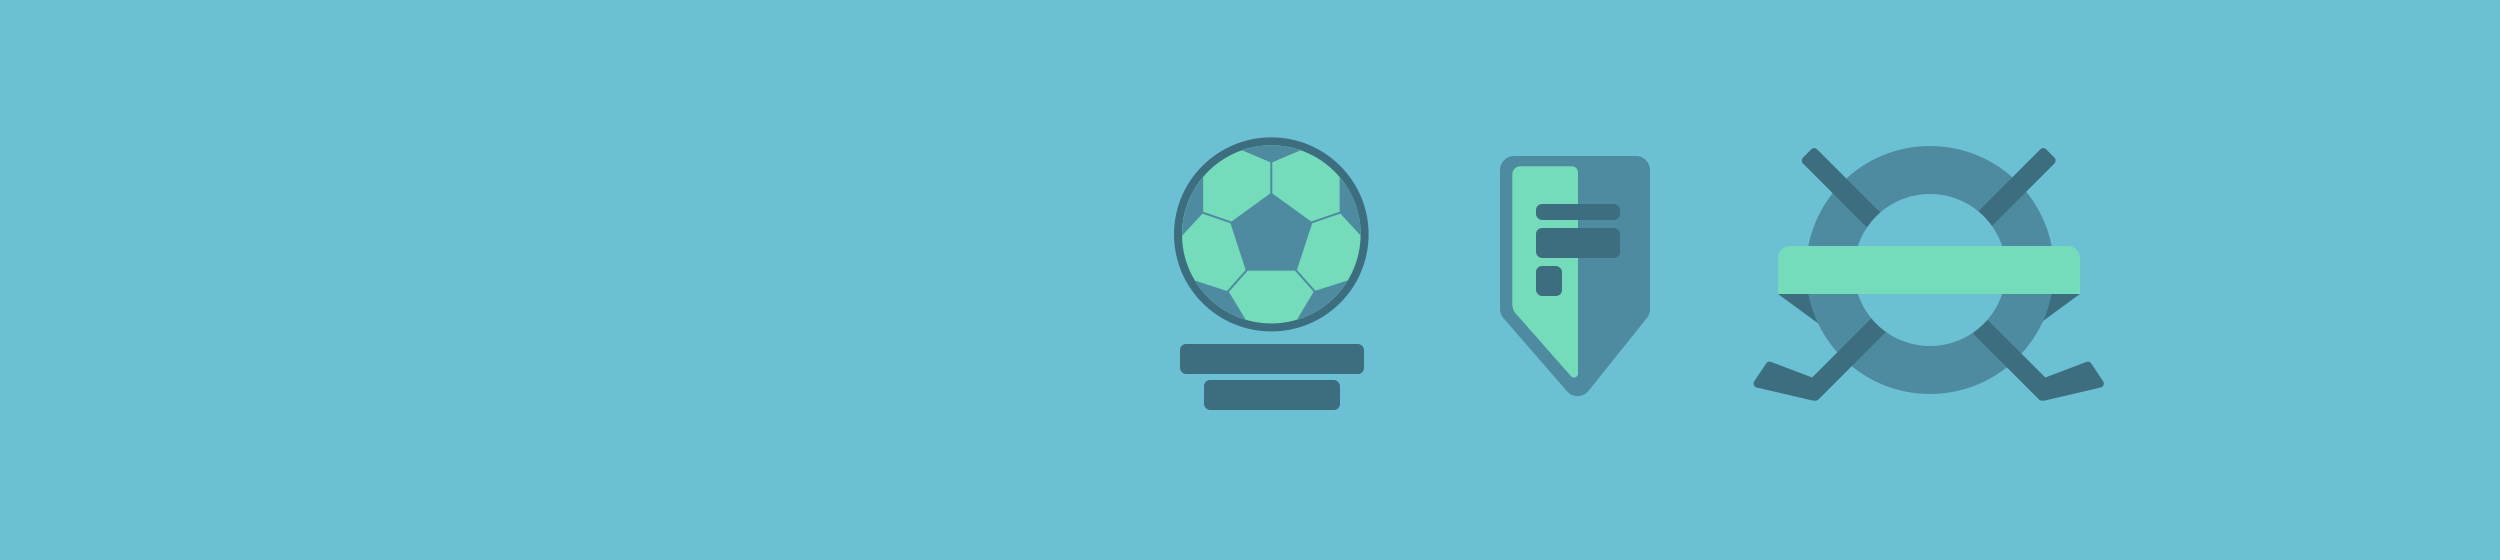 <?xml version="1.0" encoding="UTF-8"?>
<svg width="1250px" height="280px" viewBox="0 0 1250 280" version="1.1" xmlns="http://www.w3.org/2000/svg" xmlns:xlink="http://www.w3.org/1999/xlink">
    <title>Artboard Copy 37</title>
    <g id="Artboard-Copy-37" stroke="none" stroke-width="1" fill="none" fill-rule="evenodd">
        <rect fill="#6CC0D4" x="0" y="0" width="1250" height="280"></rect>
        <g id="Group-5" transform="translate(590, 65.402)">
            <path d="M167,12.598 L228,12.598 C231.866,12.598 235,15.732 235,19.598 L235,89.219 C235,90.81 234.458,92.354 233.462,93.596 L204.247,130.051 C201.83,133.067 197.424,133.553 194.407,131.135 C194.079,130.872 193.775,130.58 193.499,130.262 L161.714,93.652 C160.609,92.379 160,90.749 160,89.063 L160,19.598 C160,15.732 163.134,12.598 167,12.598 Z" id="Rectangle" fill="#4E8BA1"></path>
            <path d="M170.165,17.745 L196,17.745 C197.657,17.745 199,19.088 199,20.745 L199,121.376 C199,122.48 198.105,123.376 197,123.376 C196.426,123.376 195.88,123.129 195.5,122.699 L167.915,91.423 C166.787,90.144 166.165,88.498 166.165,86.792 L166.165,21.745 C166.165,19.536 167.956,17.745 170.165,17.745 Z" id="Rectangle" fill="#74DCBB"></path>
            <g id="Group-2" transform="translate(285.344, 7.598)">
                <polygon id="Path-64" fill="#3D6E7F" points="13.656 74 33.616 88.606 33.616 74"></polygon>
                <polygon id="Path-64" fill="#3D6E7F" transform="translate(154.636, 81.303) scale(-1, 1) translate(-154.636, -81.303) " points="144.656 74 164.616 88.606 164.616 74"></polygon>
                <g id="Group">
                    <circle id="Oval" fill="#4E8BA1" cx="89.656" cy="62" r="62"></circle>
                    <rect id="Rectangle" fill="#3D6E7F" transform="translate(89.348, 64.192) scale(-1, 1) rotate(-315) translate(-89.348, -64.192) " x="3.848" y="59.192" width="171" height="10" rx="2"></rect>
                    <path d="M4.843,111.531 L33.093,116.445 C33.996,116.602 34.677,117.353 34.745,118.267 L35.245,125.022 C35.327,126.124 34.5,127.083 33.399,127.165 C33.323,127.17 33.247,127.172 33.171,127.169 L6.421,126.101 C5.49,126.064 4.708,125.389 4.535,124.474 L2.535,113.873 C2.33,112.787 3.044,111.741 4.13,111.537 C4.365,111.492 4.607,111.49 4.843,111.531 Z" id="Rectangle" fill="#3D6E7F" transform="translate(18.705, 119.147) scale(-1, 1) rotate(-203) translate(-18.705, -119.147) "></path>
                </g>
                <g id="Group" transform="translate(101, 67) scale(-1, 1) translate(-101, -67) translate(24, 0)" fill="#3D6E7F">
                    <rect id="Rectangle" transform="translate(89.348, 64.192) scale(-1, 1) rotate(-315) translate(-89.348, -64.192) " x="3.848" y="59.192" width="171" height="10" rx="2"></rect>
                    <path d="M4.843,111.531 L33.093,116.445 C33.996,116.602 34.677,117.353 34.745,118.267 L35.245,125.022 C35.327,126.124 34.5,127.083 33.399,127.165 C33.323,127.17 33.247,127.172 33.171,127.169 L6.421,126.101 C5.49,126.064 4.708,125.389 4.535,124.474 L2.535,113.873 C2.33,112.787 3.044,111.741 4.13,111.537 C4.365,111.492 4.607,111.49 4.843,111.531 Z" id="Rectangle" transform="translate(18.705, 119.147) scale(-1, 1) rotate(-203) translate(-18.705, -119.147) "></path>
                </g>
                <circle id="Oval" fill="#6CC0D4" cx="89.656" cy="62" r="38"></circle>
                <path d="M19.656,50 L158.656,50 C161.97,50 164.656,52.686 164.656,56 L164.656,74 L164.656,74 L13.656,74 L13.656,56 C13.656,52.686 16.342,50 19.656,50 Z" id="Rectangle" fill="#74DCBB"></path>
            </g>
            <rect id="Rectangle" fill="#3D6E7F" x="178" y="36.598" width="42" height="8" rx="3"></rect>
            <rect id="Rectangle" fill="#3D6E7F" x="178" y="48.598" width="42" height="15" rx="3"></rect>
            <rect id="Rectangle" fill="#3D6E7F" x="178" y="67.598" width="13" height="15" rx="3"></rect>
            <g id="Group-4" transform="translate(0.5, 0)">
                <g id="Group-3" transform="translate(0.5, 0.598)">
                    <ellipse id="Oval" stroke="#3D6E7F" stroke-width="4" fill="#74DCBB" cx="44.651" cy="51.199" rx="46.651" ry="46.522"></ellipse>
                    <polygon id="Polygon" fill="#4E8BA1" points="44.651 30.329 65.221 45.23 57.364 69.341 31.939 69.341 24.082 45.23"></polygon>
                    <line x1="44.651" y1="31.235" x2="44.651" y2="6.677" id="Path-65" stroke="#4E8BA1"></line>
                    <line x1="86.86" y1="37.634" x2="64.535" y2="45.286" id="Path-65" stroke="#4E8BA1"></line>
                    <line x1="24.767" y1="37.634" x2="2.442" y2="45.286" id="Path-65" stroke="#4E8BA1" transform="translate(13.605, 41.46) scale(-1, 1) translate(-13.605, -41.46) "></line>
                    <line x1="33.14" y1="68.242" x2="17.093" y2="86.329" id="Path-65" stroke="#4E8BA1" transform="translate(25.116, 77.286) scale(-1, -1) translate(-25.116, -77.286) "></line>
                    <line x1="72.209" y1="68.242" x2="56.163" y2="86.329" id="Path-65" stroke="#4E8BA1" transform="translate(64.186, 77.286) scale(1, -1) translate(-64.186, -77.286) "></line>
                    <path d="M10.594,40.416 L10.594,22.415 C8.574,24.908 6.977,27.193 5.801,29.27 C4.626,31.347 3.42,34.002 2.184,37.234 C1.477,39.757 0.955,41.966 0.62,43.86 C0.284,45.753 0.078,48.432 -5.0762495e-12,51.894 L10.594,40.416 Z" id="Path-66" fill="#4E8BA1"></path>
                    <path d="M50.108,11.625 L49.01,-4.221 C47.167,-1.826 45.636,0.541 44.415,2.881 C43.195,5.222 42.365,7.197 41.926,8.808 C41.06,11.268 40.459,13.448 40.123,15.347 C39.787,17.246 39.564,19.972 39.456,23.526 L50.108,11.625 Z" id="Path-66" fill="#4E8BA1" transform="translate(44.782, 9.653) rotate(-289) translate(-44.782, -9.653) "></path>
                    <path d="M89.431,40.416 L89.431,22.569 C87.411,24.959 85.814,27.193 84.639,29.27 C83.463,31.347 82.258,34.002 81.021,37.234 C80.314,39.757 79.792,41.966 79.457,43.86 C79.121,45.753 78.915,48.432 78.837,51.894 L89.431,40.416 Z" id="Path-66" fill="#4E8BA1" transform="translate(84.134, 37.232) scale(-1, 1) translate(-84.134, -37.232) "></path>
                    <path d="M24.408,86.781 L24.393,68.733 C22.381,71.231 20.789,73.52 19.619,75.602 C18.449,77.683 17.248,80.344 16.018,83.583 C15.069,86.615 14.428,89.08 14.095,90.979 C13.762,92.877 13.604,95.658 13.621,99.322 L24.408,86.781 Z" id="Path-66" fill="#4E8BA1" transform="translate(19.014, 84.027) rotate(-72) translate(-19.014, -84.027) "></path>
                    <path d="M75.655,86.571 L75.54,68.816 C73.594,71.118 72.036,73.31 70.865,75.392 C69.695,77.473 68.508,79.931 67.304,82.765 C66.291,85.979 65.618,88.536 65.285,90.434 C64.952,92.333 64.751,95.236 64.683,99.143 L75.655,86.571 Z" id="Path-66" fill="#4E8BA1" transform="translate(70.169, 83.98) scale(-1, 1) rotate(-72) translate(-70.169, -83.98) "></path>
                </g>
            </g>
            <rect id="Rectangle" fill="#3D6E7F" x="0" y="106.598" width="92" height="15" rx="3"></rect>
            <rect id="Rectangle" fill="#3D6E7F" x="12" y="124.598" width="68" height="15" rx="3"></rect>
        </g>
    </g>
</svg>